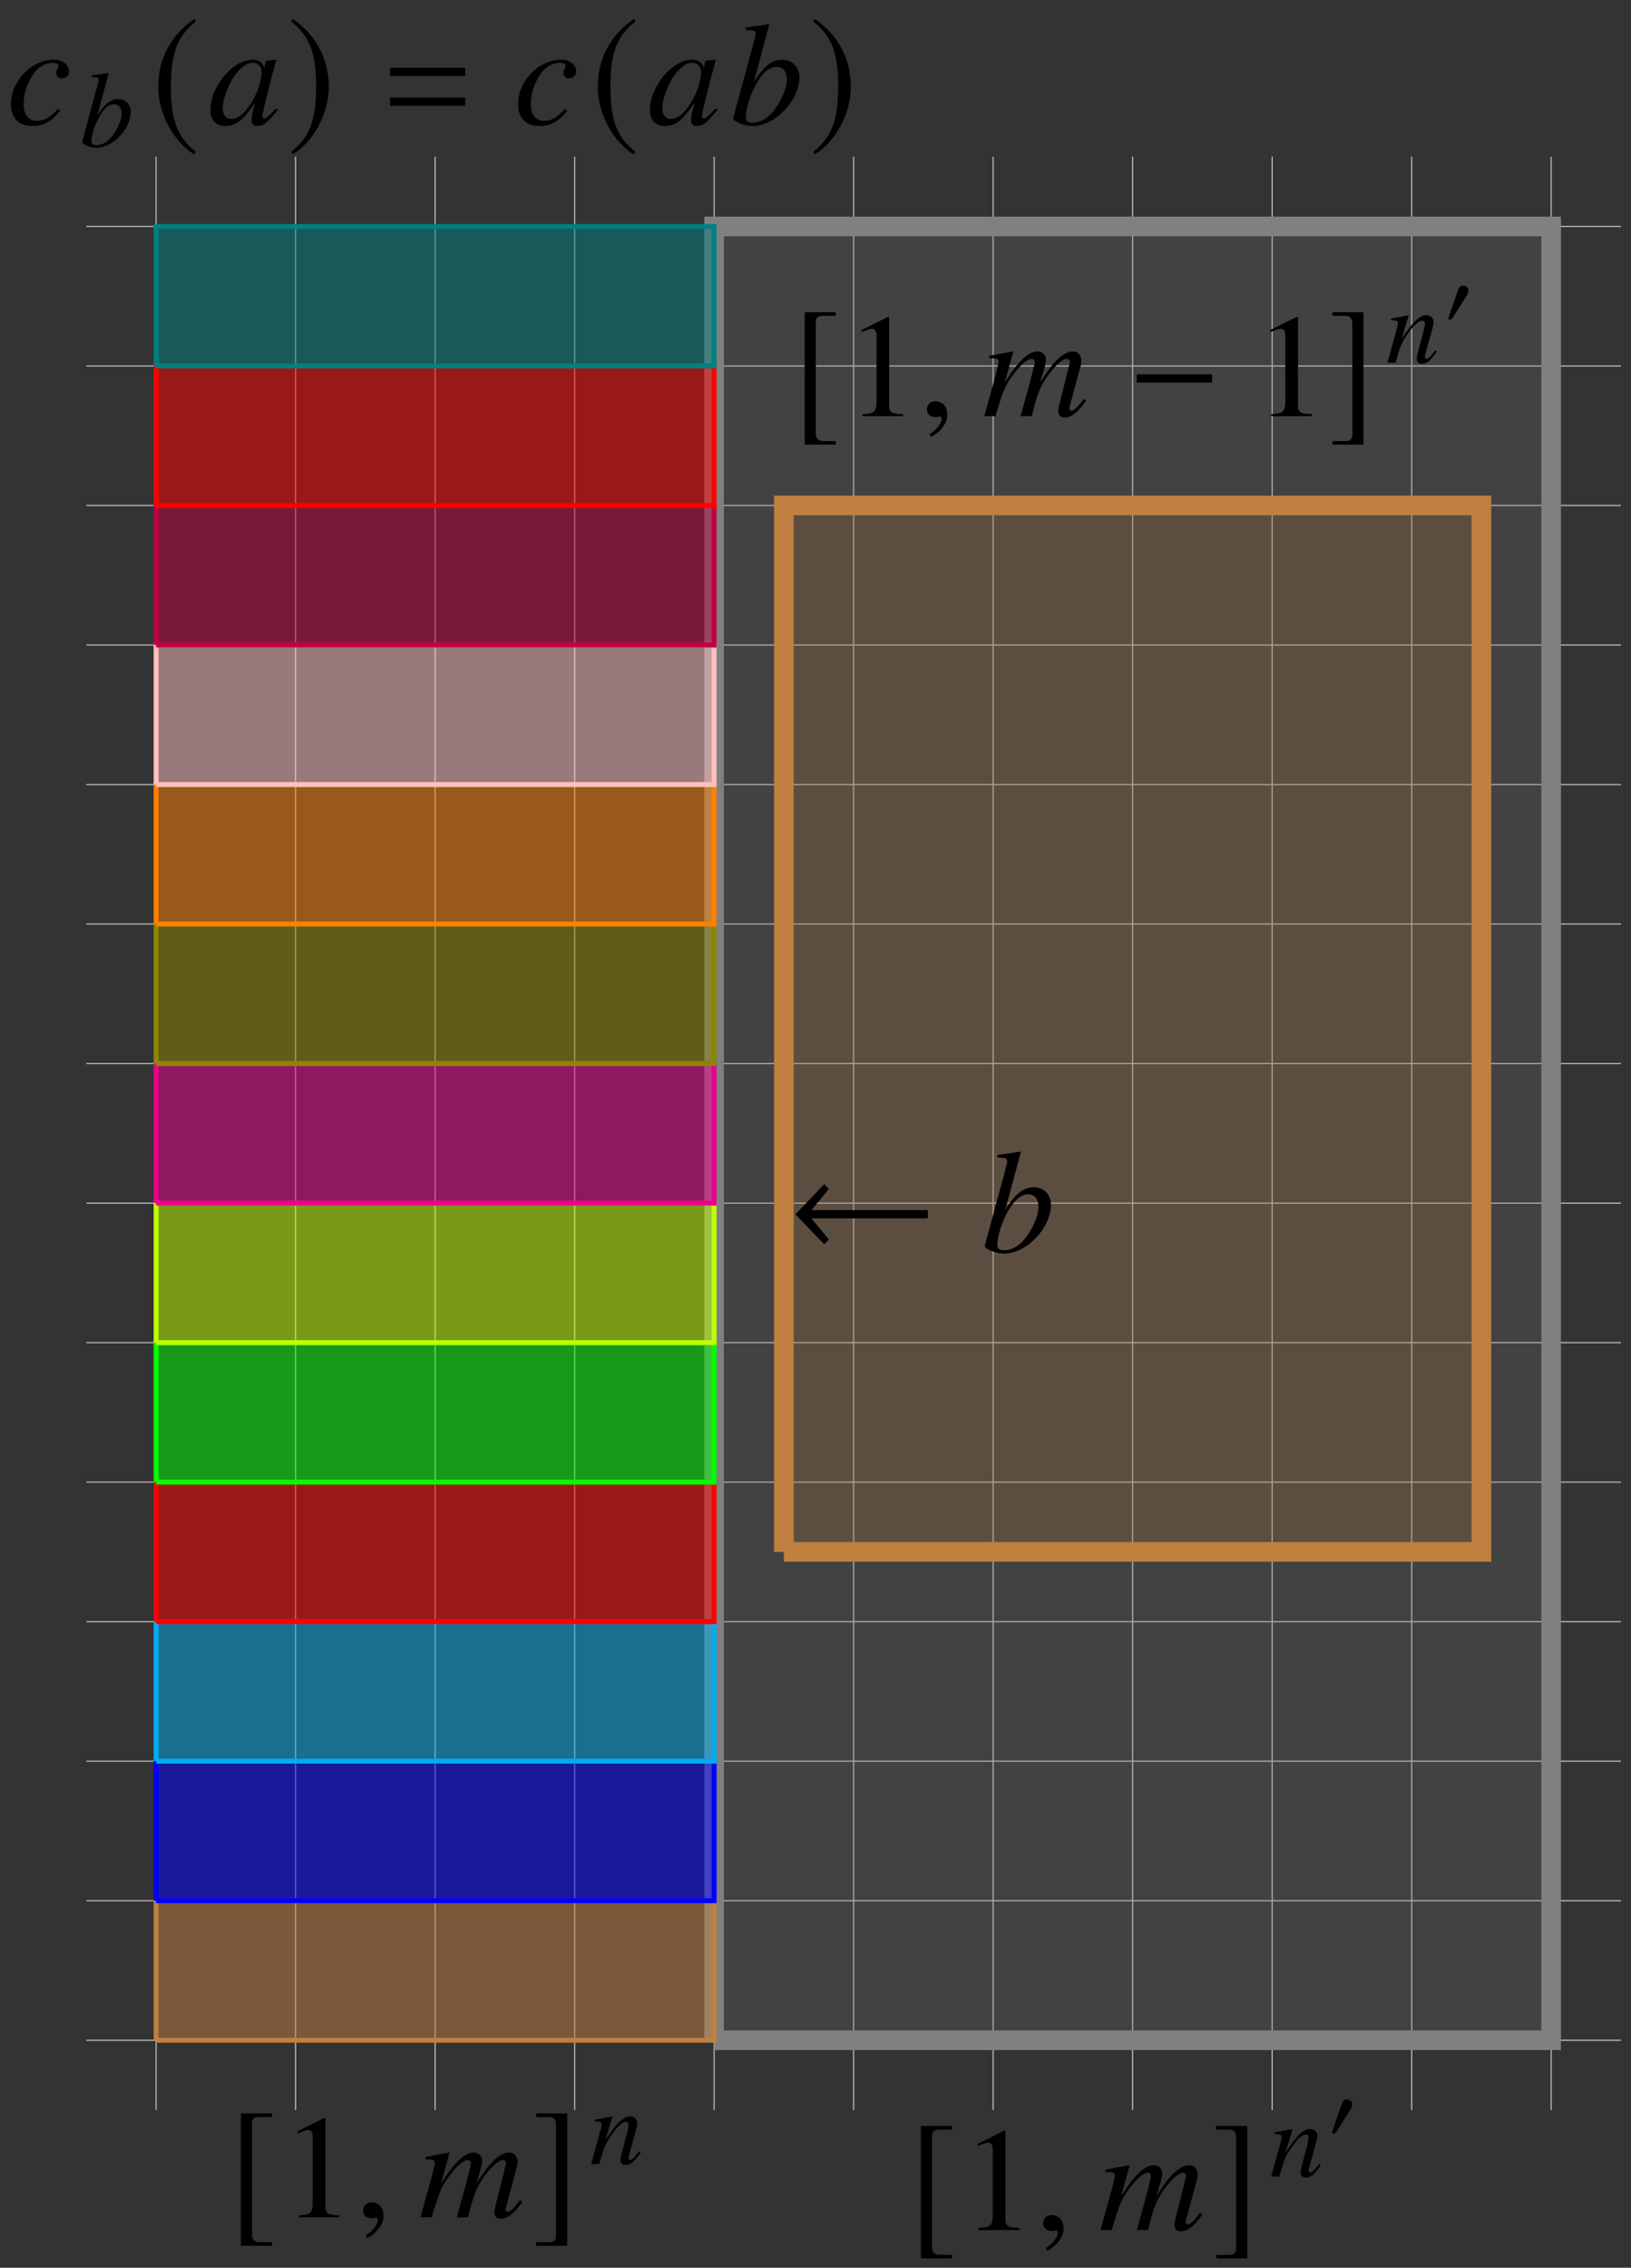 <?xml version="1.0" encoding="UTF-8"?>
<svg xmlns="http://www.w3.org/2000/svg" xmlns:xlink="http://www.w3.org/1999/xlink" width="132.56pt" height="184.29pt" viewBox="0 0 132.56 184.29" version="1.1">
<rect x="0" y="0" width="132.56" height="184.29" fill="#333333" stroke="none"/>
<defs>
<g>
<symbol overflow="visible" id="glyph0-0">
<path style="stroke:none;" d=""/>
</symbol>
<symbol overflow="visible" id="glyph0-1">
<path style="stroke:none;" d="M 3.578 2.016 L 2.547 2.016 C 2.156 2.016 1.953 1.812 1.953 1.391 L 1.953 -7.625 C 1.953 -8 2.109 -8.156 2.5 -8.156 L 3.578 -8.156 L 3.578 -8.453 L 1.047 -8.453 L 1.047 2.312 L 3.578 2.312 Z M 3.578 2.016 "/>
</symbol>
<symbol overflow="visible" id="glyph0-2">
<path style="stroke:none;" d="M 0.406 2.016 L 0.406 2.312 L 2.922 2.312 L 2.922 -8.453 L 0.406 -8.453 L 0.406 -8.156 L 1.438 -8.156 C 1.828 -8.156 2.016 -7.953 2.016 -7.531 L 2.016 1.484 C 2.016 1.859 1.859 2.016 1.484 2.016 Z M 0.406 2.016 "/>
</symbol>
<symbol overflow="visible" id="glyph0-3">
<path style="stroke:none;" d="M 6.859 -2.734 L 6.859 -3.406 L 0.734 -3.406 L 0.734 -2.734 Z M 6.859 -2.734 "/>
</symbol>
<symbol overflow="visible" id="glyph0-4">
<path style="stroke:none;" d="M 3.531 -8.578 C 1.797 -7.453 0.578 -5.516 0.578 -3.078 C 0.578 -0.844 1.844 1.406 3.484 2.422 L 3.641 2.219 C 2.062 0.984 1.609 -0.469 1.609 -3.109 C 1.609 -5.766 2.094 -7.141 3.641 -8.375 Z M 3.531 -8.578 "/>
</symbol>
<symbol overflow="visible" id="glyph0-5">
<path style="stroke:none;" d="M 0.453 -8.578 L 0.344 -8.375 C 1.891 -7.141 2.375 -5.766 2.375 -3.109 C 2.375 -0.469 1.922 0.984 0.344 2.219 L 0.484 2.422 C 2.141 1.406 3.406 -0.844 3.406 -3.078 C 3.406 -5.516 2.188 -7.453 0.453 -8.578 Z M 0.453 -8.578 "/>
</symbol>
<symbol overflow="visible" id="glyph0-6">
<path style="stroke:none;" d="M 11.5 -2.734 L 11.5 -3.406 L 2.031 -3.406 L 3.453 -5.125 L 3.078 -5.516 L 0.734 -3.062 L 3.078 -0.625 L 3.453 -1.016 L 2.031 -2.734 Z M 11.5 -2.734 "/>
</symbol>
<symbol overflow="visible" id="glyph1-0">
<path style="stroke:none;" d=""/>
</symbol>
<symbol overflow="visible" id="glyph1-1">
<path style="stroke:none;" d="M 4.703 0 L 4.703 -0.172 C 3.766 -0.188 3.578 -0.312 3.578 -0.891 L 3.578 -8.062 L 3.484 -8.078 L 1.328 -7 L 1.328 -6.828 C 1.469 -6.891 1.609 -6.938 1.656 -6.953 C 1.859 -7.047 2.062 -7.094 2.188 -7.094 C 2.438 -7.094 2.547 -6.906 2.547 -6.531 L 2.547 -1.109 C 2.547 -0.719 2.453 -0.438 2.266 -0.328 C 2.078 -0.234 1.906 -0.188 1.406 -0.172 L 1.406 0 Z M 4.703 0 "/>
</symbol>
<symbol overflow="visible" id="glyph2-0">
<path style="stroke:none;" d=""/>
</symbol>
<symbol overflow="visible" id="glyph2-1">
<path style="stroke:none;" d="M 2.328 -0.078 C 2.328 -1.062 1.641 -1.219 1.359 -1.219 C 1.062 -1.219 0.672 -1.047 0.672 -0.531 C 0.672 -0.047 1.094 0.078 1.406 0.078 C 1.5 0.078 1.547 0.062 1.594 0.047 C 1.641 0.031 1.672 0.031 1.703 0.031 C 1.781 0.031 1.859 0.078 1.859 0.188 C 1.859 0.422 1.672 0.953 0.891 1.453 L 0.984 1.688 C 1.344 1.562 2.328 0.781 2.328 -0.078 Z M 2.328 -0.078 "/>
</symbol>
<symbol overflow="visible" id="glyph2-2">
<path style="stroke:none;" d="M 8.422 -1.25 L 8.234 -1.406 L 7.984 -1.094 C 7.641 -0.641 7.406 -0.453 7.203 -0.453 C 7.109 -0.453 7.062 -0.516 7.062 -0.641 C 7.062 -0.688 7.109 -0.906 7.188 -1.188 L 8 -4.188 C 8.016 -4.25 8.031 -4.438 8.031 -4.516 C 8.031 -4.953 7.734 -5.266 7.344 -5.266 C 7.094 -5.266 6.891 -5.203 6.594 -5.016 C 6.016 -4.656 5.516 -4.062 4.672 -2.734 C 4.969 -3.656 5.156 -4.328 5.156 -4.547 C 5.156 -4.984 4.875 -5.266 4.469 -5.266 C 3.734 -5.266 2.906 -4.484 1.812 -2.75 L 2.5 -5.25 L 2.469 -5.266 L 0.547 -4.906 L 0.547 -4.703 L 0.844 -4.703 C 1.172 -4.703 1.312 -4.625 1.312 -4.453 C 1.312 -4.297 1.047 -3.219 0.609 -1.703 L 0.141 0 L 1.047 0 C 1.609 -1.891 1.797 -2.344 2.203 -2.969 C 2.875 -3.984 3.578 -4.656 4 -4.656 C 4.141 -4.656 4.234 -4.547 4.234 -4.344 C 4.234 -4.203 3.906 -2.922 3.391 -1.094 L 3.094 0 L 4 0 C 4.453 -1.844 4.703 -2.438 5.281 -3.266 C 5.875 -4.094 6.484 -4.656 6.844 -4.656 C 6.984 -4.656 7.094 -4.547 7.094 -4.406 C 7.094 -4.344 7.062 -4.219 7 -3.984 L 6.312 -1.234 C 6.188 -0.766 6.156 -0.562 6.156 -0.438 C 6.156 -0.078 6.328 0.109 6.641 0.109 C 7.203 0.109 7.719 -0.281 8.359 -1.172 Z M 8.422 -1.25 "/>
</symbol>
<symbol overflow="visible" id="glyph2-3">
<path style="stroke:none;" d="M 4.375 -1.141 L 4.188 -1.266 C 3.531 -0.562 3.062 -0.297 2.469 -0.297 C 1.797 -0.297 1.391 -0.797 1.391 -1.656 C 1.391 -2.672 1.812 -3.734 2.469 -4.453 C 2.828 -4.812 3.297 -5.016 3.781 -5.016 C 4.047 -5.016 4.219 -4.922 4.219 -4.781 C 4.219 -4.719 4.203 -4.656 4.141 -4.547 C 4.062 -4.406 4.047 -4.328 4.047 -4.203 C 4.047 -3.922 4.219 -3.75 4.5 -3.75 C 4.844 -3.75 5.078 -3.984 5.078 -4.297 C 5.078 -4.859 4.547 -5.266 3.828 -5.266 C 2.031 -5.266 0.359 -3.531 0.359 -1.656 C 0.359 -0.531 1 0.125 2.109 0.125 C 3.016 0.125 3.641 -0.234 4.375 -1.141 Z M 4.375 -1.141 "/>
</symbol>
<symbol overflow="visible" id="glyph2-4">
<path style="stroke:none;" d="M 5.688 -1.188 L 5.547 -1.312 L 5.219 -0.984 C 4.844 -0.594 4.703 -0.484 4.594 -0.484 C 4.5 -0.484 4.422 -0.562 4.422 -0.641 C 4.422 -0.891 4.922 -2.938 5.484 -4.984 C 5.516 -5.109 5.531 -5.125 5.562 -5.234 L 5.469 -5.266 L 4.75 -5.188 L 4.703 -5.156 L 4.578 -4.578 C 4.484 -5.016 4.141 -5.266 3.625 -5.266 C 2.031 -5.266 0.203 -3.094 0.203 -1.188 C 0.203 -0.359 0.656 0.125 1.422 0.125 C 2.266 0.125 2.766 -0.266 3.828 -1.75 C 3.578 -0.766 3.547 -0.672 3.547 -0.375 C 3.547 -0.031 3.688 0.125 4.031 0.125 C 4.5 0.125 4.797 -0.109 5.688 -1.188 Z M 4.359 -4.281 C 4.359 -3.281 3.75 -1.859 2.938 -0.984 C 2.656 -0.656 2.25 -0.453 1.906 -0.453 C 1.469 -0.453 1.203 -0.781 1.203 -1.344 C 1.203 -1.984 1.625 -3.156 2.125 -3.906 C 2.609 -4.609 3.141 -5.016 3.641 -5.016 C 3.656 -5.016 3.672 -5.016 3.688 -5.016 C 4.094 -4.984 4.359 -4.703 4.359 -4.281 Z M 4.359 -4.281 "/>
</symbol>
<symbol overflow="visible" id="glyph2-5">
<path style="stroke:none;" d="M 5.656 -3.844 C 5.656 -4.672 5.062 -5.266 4.266 -5.266 C 3.438 -5.266 2.812 -4.781 1.953 -3.469 L 3.203 -8.109 L 3.141 -8.156 C 2.547 -8.062 2.109 -7.984 1.312 -7.891 L 1.312 -7.688 C 2.016 -7.656 2.094 -7.625 2.094 -7.359 C 2.094 -7.25 2.062 -7.125 1.984 -6.844 L 1.922 -6.625 L 1.906 -6.531 L 0.281 -0.547 L 0.281 -0.5 C 0.281 -0.234 1.188 0.125 1.859 0.125 C 3.672 0.125 5.656 -1.953 5.656 -3.844 Z M 4.641 -3.656 C 4.641 -2.875 4.047 -1.594 3.328 -0.844 C 2.875 -0.391 2.359 -0.141 1.859 -0.141 C 1.484 -0.141 1.297 -0.281 1.297 -0.547 C 1.297 -1.266 1.656 -2.422 2.156 -3.312 C 2.688 -4.234 3.234 -4.688 3.797 -4.688 C 4.328 -4.688 4.641 -4.297 4.641 -3.656 Z M 4.641 -3.656 "/>
</symbol>
<symbol overflow="visible" id="glyph3-0">
<path style="stroke:none;" d=""/>
</symbol>
<symbol overflow="visible" id="glyph3-1">
<path style="stroke:none;" d="M 4.156 -0.906 L 4.031 -1.031 C 3.969 -0.953 3.906 -0.875 3.844 -0.797 C 3.594 -0.469 3.438 -0.328 3.312 -0.328 C 3.234 -0.328 3.172 -0.391 3.172 -0.469 C 3.172 -0.547 3.203 -0.703 3.297 -1.031 L 3.797 -2.828 C 3.844 -3.016 3.875 -3.203 3.875 -3.328 C 3.875 -3.641 3.641 -3.859 3.297 -3.859 C 2.734 -3.859 2.188 -3.328 1.281 -1.938 L 1.859 -3.844 L 1.844 -3.859 L 0.422 -3.594 L 0.422 -3.453 C 0.875 -3.438 0.984 -3.391 0.984 -3.219 C 0.984 -3.172 0.969 -3.109 0.969 -3.062 L 0.125 0 L 0.781 0 C 1.188 -1.391 1.266 -1.578 1.656 -2.172 C 2.188 -2.984 2.625 -3.422 2.953 -3.422 C 3.078 -3.422 3.172 -3.328 3.172 -3.172 C 3.172 -3.062 3.109 -2.766 3.047 -2.5 L 2.656 -1.047 C 2.547 -0.594 2.516 -0.484 2.516 -0.391 C 2.516 -0.062 2.641 0.078 2.922 0.078 C 3.328 0.078 3.547 -0.094 4.156 -0.906 Z M 4.156 -0.906 "/>
</symbol>
<symbol overflow="visible" id="glyph3-2">
<path style="stroke:none;" d="M 4.141 -2.812 C 4.141 -3.422 3.719 -3.859 3.125 -3.859 C 2.516 -3.859 2.062 -3.5 1.438 -2.547 L 2.344 -5.938 L 2.312 -5.984 C 1.859 -5.906 1.547 -5.859 0.969 -5.781 L 0.969 -5.641 C 1.484 -5.625 1.531 -5.594 1.531 -5.406 C 1.531 -5.328 1.516 -5.219 1.453 -5.016 L 1.406 -4.859 L 1.391 -4.797 L 0.203 -0.406 L 0.203 -0.375 C 0.203 -0.172 0.875 0.094 1.375 0.094 C 2.688 0.094 4.141 -1.422 4.141 -2.812 Z M 3.406 -2.688 C 3.406 -2.109 2.969 -1.172 2.438 -0.625 C 2.109 -0.297 1.734 -0.109 1.359 -0.109 C 1.094 -0.109 0.953 -0.203 0.953 -0.406 C 0.953 -0.922 1.219 -1.766 1.594 -2.422 C 1.969 -3.109 2.359 -3.438 2.781 -3.438 C 3.172 -3.438 3.406 -3.141 3.406 -2.688 Z M 3.406 -2.688 "/>
</symbol>
<symbol overflow="visible" id="glyph4-0">
<path style="stroke:none;" d=""/>
</symbol>
<symbol overflow="visible" id="glyph4-1">
<path style="stroke:none;" d="M 1.953 -2.703 C 1.953 -2.938 1.719 -3.094 1.5 -3.094 C 1.266 -3.094 1.141 -2.859 1.078 -2.656 L 0.391 -0.672 C 0.375 -0.609 0.328 -0.5 0.328 -0.438 C 0.328 -0.375 0.375 -0.297 0.438 -0.297 C 0.531 -0.297 0.641 -0.438 0.688 -0.5 L 1.766 -2.203 C 1.859 -2.344 1.953 -2.531 1.953 -2.703 Z M 1.953 -2.703 "/>
</symbol>
<symbol overflow="visible" id="glyph5-0">
<path style="stroke:none;" d=""/>
</symbol>
<symbol overflow="visible" id="glyph5-1">
<path style="stroke:none;" d="M 6.594 -3.938 L 6.594 -4.609 L 0.484 -4.609 L 0.484 -3.938 Z M 6.594 -1.516 L 6.594 -2.188 L 0.484 -2.188 L 0.484 -1.516 Z M 6.594 -1.516 "/>
</symbol>
</g>
</defs>
<g id="surface1">
<path style="fill:none;stroke-width:0.1;stroke-linecap:butt;stroke-linejoin:miter;stroke:rgb(70%,70%,70%);stroke-opacity:1;stroke-miterlimit:10;" d="M -5.67 -0.002 L 119.056 -0.002 M -5.67 11.338 L 119.056 11.338 M -5.67 22.678 L 119.056 22.678 M -5.67 34.014 L 119.056 34.014 M -5.67 45.354 L 119.056 45.354 M -5.67 56.694 L 119.056 56.694 M -5.67 68.029 L 119.056 68.029 M -5.67 79.369 L 119.056 79.369 M -5.67 90.709 L 119.056 90.709 M -5.67 102.045 L 119.056 102.045 M -5.67 113.385 L 119.056 113.385 M -5.67 124.725 L 119.056 124.725 M -5.67 136.061 L 119.056 136.061 M -5.67 147.401 L 119.056 147.401 M 0.002 -5.67 L 0.002 153.069 M 11.337 -5.67 L 11.337 153.069 M 22.677 -5.67 L 22.677 153.069 M 34.017 -5.67 L 34.017 153.069 M 45.353 -5.67 L 45.353 153.069 M 56.693 -5.67 L 56.693 153.069 M 68.033 -5.67 L 68.033 153.069 M 79.369 -5.67 L 79.369 153.069 M 90.709 -5.67 L 90.709 153.069 M 102.048 -5.67 L 102.048 153.069 M 113.384 -5.67 L 113.384 153.069 " transform="matrix(1,0,0,-1,12.686,165.803)"/>
<path style="fill-rule:nonzero;fill:rgb(50%,50%,50%);fill-opacity:0.2;stroke-width:1.594;stroke-linecap:butt;stroke-linejoin:miter;stroke:rgb(50%,50%,50%);stroke-opacity:1;stroke-miterlimit:10;" d="M 45.353 -0.002 L 113.384 -0.002 L 113.384 147.401 L 45.353 147.401 L 45.353 -0.002 " transform="matrix(1,0,0,-1,12.686,165.803)"/>
<path style="fill-rule:nonzero;fill:rgb(75%,50%,25%);fill-opacity:0.5;stroke-width:0.399;stroke-linecap:butt;stroke-linejoin:miter;stroke:rgb(75%,50%,25%);stroke-opacity:1;stroke-miterlimit:10;" d="M 0.002 -0.002 L 45.353 -0.002 L 45.353 11.338 L 0.002 11.338 L 0.002 -0.002 " transform="matrix(1,0,0,-1,12.686,165.803)"/>
<path style="fill-rule:nonzero;fill:rgb(0%,0%,100%);fill-opacity:0.5;stroke-width:0.399;stroke-linecap:butt;stroke-linejoin:miter;stroke:rgb(0%,0%,100%);stroke-opacity:1;stroke-miterlimit:10;" d="M 0.002 11.338 L 45.353 11.338 L 45.353 22.678 L 0.002 22.678 L 0.002 11.338 " transform="matrix(1,0,0,-1,12.686,165.803)"/>
<path style="fill-rule:nonzero;fill:rgb(0%,67.839%,93.729%);fill-opacity:0.5;stroke-width:0.399;stroke-linecap:butt;stroke-linejoin:miter;stroke:rgb(0%,67.839%,93.729%);stroke-opacity:1;stroke-miterlimit:10;" d="M 0.002 22.678 L 45.353 22.678 L 45.353 34.014 L 0.002 34.014 L 0.002 22.678 " transform="matrix(1,0,0,-1,12.686,165.803)"/>
<path style="fill-rule:nonzero;fill:rgb(100%,0%,0%);fill-opacity:0.5;stroke-width:0.399;stroke-linecap:butt;stroke-linejoin:miter;stroke:rgb(100%,0%,0%);stroke-opacity:1;stroke-miterlimit:10;" d="M 0.002 34.014 L 45.353 34.014 L 45.353 45.354 L 0.002 45.354 L 0.002 34.014 " transform="matrix(1,0,0,-1,12.686,165.803)"/>
<path style="fill-rule:nonzero;fill:rgb(0%,100%,0%);fill-opacity:0.5;stroke-width:0.399;stroke-linecap:butt;stroke-linejoin:miter;stroke:rgb(0%,100%,0%);stroke-opacity:1;stroke-miterlimit:10;" d="M 0.002 45.354 L 45.353 45.354 L 45.353 56.694 L 0.002 56.694 L 0.002 45.354 " transform="matrix(1,0,0,-1,12.686,165.803)"/>
<path style="fill-rule:nonzero;fill:rgb(75%,100%,0%);fill-opacity:0.5;stroke-width:0.399;stroke-linecap:butt;stroke-linejoin:miter;stroke:rgb(75%,100%,0%);stroke-opacity:1;stroke-miterlimit:10;" d="M 0.002 56.694 L 45.353 56.694 L 45.353 68.029 L 0.002 68.029 L 0.002 56.694 " transform="matrix(1,0,0,-1,12.686,165.803)"/>
<path style="fill-rule:nonzero;fill:rgb(92.549%,0%,54.9%);fill-opacity:0.5;stroke-width:0.399;stroke-linecap:butt;stroke-linejoin:miter;stroke:rgb(92.549%,0%,54.9%);stroke-opacity:1;stroke-miterlimit:10;" d="M 0.002 68.029 L 45.353 68.029 L 45.353 79.369 L 0.002 79.369 L 0.002 68.029 " transform="matrix(1,0,0,-1,12.686,165.803)"/>
<path style="fill-rule:nonzero;fill:rgb(55.489%,52.55%,0%);fill-opacity:0.5;stroke-width:0.399;stroke-linecap:butt;stroke-linejoin:miter;stroke:rgb(55.489%,52.55%,0%);stroke-opacity:1;stroke-miterlimit:10;" d="M 0.002 79.369 L 45.353 79.369 L 45.353 90.709 L 0.002 90.709 L 0.002 79.369 " transform="matrix(1,0,0,-1,12.686,165.803)"/>
<path style="fill-rule:nonzero;fill:rgb(100%,50%,0%);fill-opacity:0.5;stroke-width:0.399;stroke-linecap:butt;stroke-linejoin:miter;stroke:rgb(100%,50%,0%);stroke-opacity:1;stroke-miterlimit:10;" d="M 0.002 90.709 L 45.353 90.709 L 45.353 102.045 L 0.002 102.045 L 0.002 90.709 " transform="matrix(1,0,0,-1,12.686,165.803)"/>
<path style="fill-rule:nonzero;fill:rgb(100%,75%,75%);fill-opacity:0.5;stroke-width:0.399;stroke-linecap:butt;stroke-linejoin:miter;stroke:rgb(100%,75%,75%);stroke-opacity:1;stroke-miterlimit:10;" d="M 0.002 102.045 L 45.353 102.045 L 45.353 113.385 L 0.002 113.385 L 0.002 102.045 " transform="matrix(1,0,0,-1,12.686,165.803)"/>
<path style="fill-rule:nonzero;fill:rgb(75%,0%,25%);fill-opacity:0.5;stroke-width:0.399;stroke-linecap:butt;stroke-linejoin:miter;stroke:rgb(75%,0%,25%);stroke-opacity:1;stroke-miterlimit:10;" d="M 0.002 113.385 L 45.353 113.385 L 45.353 124.725 L 0.002 124.725 L 0.002 113.385 " transform="matrix(1,0,0,-1,12.686,165.803)"/>
<path style="fill-rule:nonzero;fill:rgb(100%,0%,0%);fill-opacity:0.5;stroke-width:0.399;stroke-linecap:butt;stroke-linejoin:miter;stroke:rgb(100%,0%,0%);stroke-opacity:1;stroke-miterlimit:10;" d="M 0.002 124.725 L 45.353 124.725 L 45.353 136.061 L 0.002 136.061 L 0.002 124.725 " transform="matrix(1,0,0,-1,12.686,165.803)"/>
<path style="fill-rule:nonzero;fill:rgb(0%,50%,50%);fill-opacity:0.5;stroke-width:0.399;stroke-linecap:butt;stroke-linejoin:miter;stroke:rgb(0%,50%,50%);stroke-opacity:1;stroke-miterlimit:10;" d="M 0.002 136.061 L 45.353 136.061 L 45.353 147.401 L 0.002 147.401 L 0.002 136.061 " transform="matrix(1,0,0,-1,12.686,165.803)"/>
<g style="fill:rgb(0%,0%,0%);fill-opacity:1;">
  <use xlink:href="#glyph0-1" x="18.53" y="180.196"/>
</g>
<g style="fill:rgb(0%,0%,0%);fill-opacity:1;">
  <use xlink:href="#glyph1-1" x="22.869" y="180.196"/>
</g>
<g style="fill:rgb(0%,0%,0%);fill-opacity:1;">
  <use xlink:href="#glyph2-1" x="28.847" y="180.196"/>
</g>
<g style="fill:rgb(0%,0%,0%);fill-opacity:1;">
  <use xlink:href="#glyph2-2" x="34.036" y="180.196"/>
</g>
<g style="fill:rgb(0%,0%,0%);fill-opacity:1;">
  <use xlink:href="#glyph0-2" x="43.177" y="180.196"/>
</g>
<g style="fill:rgb(0%,0%,0%);fill-opacity:1;">
  <use xlink:href="#glyph3-1" x="47.919" y="175.856"/>
</g>
<g style="fill:rgb(0%,0%,0%);fill-opacity:1;">
  <use xlink:href="#glyph0-1" x="73.8" y="181.224"/>
</g>
<g style="fill:rgb(0%,0%,0%);fill-opacity:1;">
  <use xlink:href="#glyph1-1" x="78.139" y="181.224"/>
</g>
<g style="fill:rgb(0%,0%,0%);fill-opacity:1;">
  <use xlink:href="#glyph2-1" x="84.117" y="181.224"/>
</g>
<g style="fill:rgb(0%,0%,0%);fill-opacity:1;">
  <use xlink:href="#glyph2-2" x="89.306" y="181.224"/>
</g>
<g style="fill:rgb(0%,0%,0%);fill-opacity:1;">
  <use xlink:href="#glyph0-2" x="98.447" y="181.224"/>
</g>
<g style="fill:rgb(0%,0%,0%);fill-opacity:1;">
  <use xlink:href="#glyph3-1" x="103.189" y="176.884"/>
</g>
<g style="fill:rgb(0%,0%,0%);fill-opacity:1;">
  <use xlink:href="#glyph4-1" x="107.95" y="173.702"/>
</g>
<g style="fill:rgb(0%,0%,0%);fill-opacity:1;">
  <use xlink:href="#glyph0-1" x="64.352" y="33.823"/>
</g>
<g style="fill:rgb(0%,0%,0%);fill-opacity:1;">
  <use xlink:href="#glyph1-1" x="68.691" y="33.823"/>
</g>
<g style="fill:rgb(0%,0%,0%);fill-opacity:1;">
  <use xlink:href="#glyph2-1" x="74.669" y="33.823"/>
</g>
<g style="fill:rgb(0%,0%,0%);fill-opacity:1;">
  <use xlink:href="#glyph2-2" x="79.858" y="33.823"/>
</g>
<g style="fill:rgb(0%,0%,0%);fill-opacity:1;">
  <use xlink:href="#glyph0-3" x="91.656" y="33.823"/>
</g>
<g style="fill:rgb(0%,0%,0%);fill-opacity:1;">
  <use xlink:href="#glyph1-1" x="101.916" y="33.823"/>
</g>
<g style="fill:rgb(0%,0%,0%);fill-opacity:1;">
  <use xlink:href="#glyph0-2" x="107.893" y="33.823"/>
</g>
<g style="fill:rgb(0%,0%,0%);fill-opacity:1;">
  <use xlink:href="#glyph3-1" x="112.636" y="29.483"/>
</g>
<g style="fill:rgb(0%,0%,0%);fill-opacity:1;">
  <use xlink:href="#glyph4-1" x="117.396" y="26.301"/>
</g>
<g style="fill:rgb(0%,0%,0%);fill-opacity:1;">
  <use xlink:href="#glyph2-3" x="0.531" y="10.118"/>
</g>
<g style="fill:rgb(0%,0%,0%);fill-opacity:1;">
  <use xlink:href="#glyph3-2" x="6.48" y="11.911"/>
</g>
<g style="fill:rgb(0%,0%,0%);fill-opacity:1;">
  <use xlink:href="#glyph0-4" x="12.283" y="10.118"/>
</g>
<g style="fill:rgb(0%,0%,0%);fill-opacity:1;">
  <use xlink:href="#glyph2-4" x="16.898" y="10.118"/>
</g>
<g style="fill:rgb(0%,0%,0%);fill-opacity:1;">
  <use xlink:href="#glyph0-5" x="23.318" y="10.118"/>
</g>
<g style="fill:rgb(0%,0%,0%);fill-opacity:1;">
  <use xlink:href="#glyph5-1" x="31.218" y="10.118"/>
</g>
<g style="fill:rgb(0%,0%,0%);fill-opacity:1;">
  <use xlink:href="#glyph2-3" x="41.748" y="10.118"/>
</g>
<g style="fill:rgb(0%,0%,0%);fill-opacity:1;">
  <use xlink:href="#glyph0-4" x="48.006" y="10.118"/>
</g>
<g style="fill:rgb(0%,0%,0%);fill-opacity:1;">
  <use xlink:href="#glyph2-4" x="52.621" y="10.118"/>
</g>
<g style="fill:rgb(0%,0%,0%);fill-opacity:1;">
  <use xlink:href="#glyph2-5" x="59.316" y="10.118"/>
</g>
<g style="fill:rgb(0%,0%,0%);fill-opacity:1;">
  <use xlink:href="#glyph0-5" x="65.748" y="10.118"/>
</g>
<path style="fill-rule:nonzero;fill:rgb(75%,50%,25%);fill-opacity:0.2;stroke-width:1.594;stroke-linecap:butt;stroke-linejoin:miter;stroke:rgb(75%,50%,25%);stroke-opacity:1;stroke-miterlimit:10;" d="M 51.025 39.686 L 107.716 39.686 L 107.716 124.725 L 51.025 124.725 L 51.025 39.686 " transform="matrix(1,0,0,-1,12.686,165.803)"/>
<g style="fill:rgb(0%,0%,0%);fill-opacity:1;">
  <use xlink:href="#glyph0-6" x="63.913" y="101.747"/>
</g>
<g style="fill:rgb(0%,0%,0%);fill-opacity:1;">
  <use xlink:href="#glyph2-5" x="79.763" y="101.747"/>
</g>
</g>
</svg>
